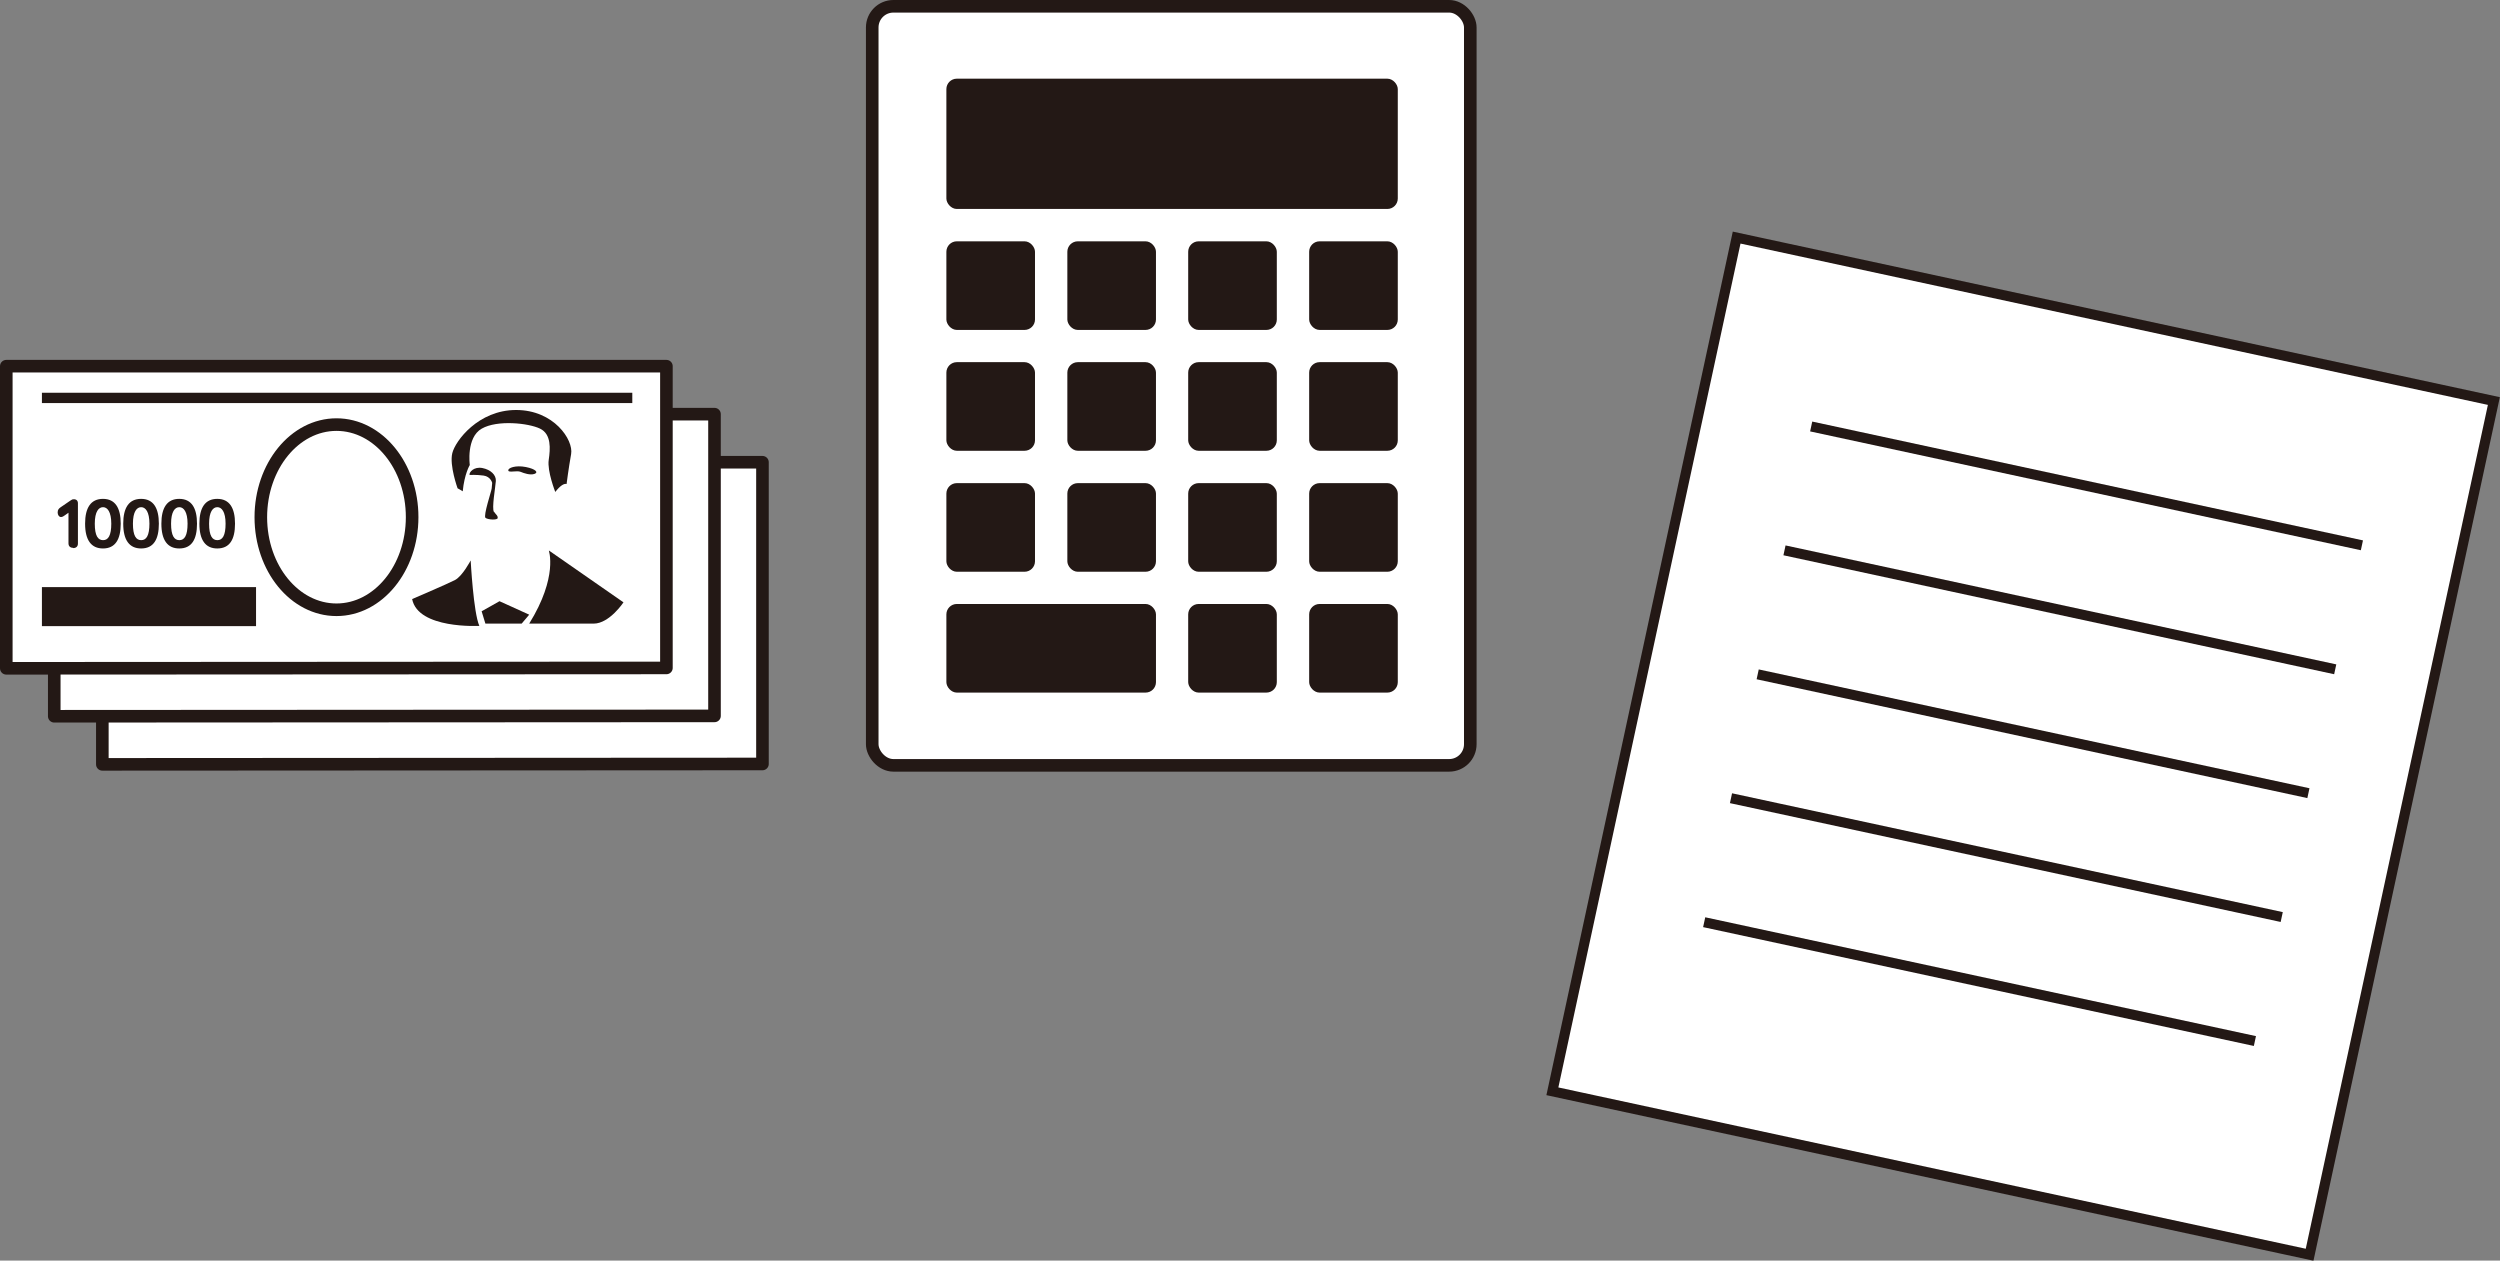 <?xml version="1.0" encoding="UTF-8"?><svg id="_レイヤー_2" xmlns="http://www.w3.org/2000/svg" viewBox="0 0 198.6 100.14"><rect x="0" y="0" width="198.6" height="100.14" fill="#808080" stroke="none"/><defs><style>.cls-1{stroke-linecap:round;stroke-linejoin:round;}.cls-1,.cls-2,.cls-3,.cls-4{fill:#fff;}.cls-1,.cls-2,.cls-4{stroke:#231815;}.cls-5{fill:#231815;}.cls-2{stroke-width:.8px;}.cls-2,.cls-4{stroke-miterlimit:10;}</style></defs><g id="_レイヤー_3"><polygon class="cls-1" points="60.57 60.69 8.13 60.72 8.13 36.72 60.57 36.72 60.57 60.69"/><polygon class="cls-1" points="56.76 56.87 4.31 56.9 4.31 32.9 56.76 32.9 56.76 56.87"/><polygon class="cls-1" points="52.94 53.06 .5 53.09 .5 29.09 52.94 29.09 52.94 53.06"/><rect class="cls-5" x="3.33" y="31.2" width="46.9" height=".82"/><path class="cls-5" d="M5.81,43.52c-.23,0-.37-.13-.37-.36v-2.43l-.28.2c-.2.14-.24.14-.33.14-.14,0-.25-.17-.25-.36,0-.23.1-.32.26-.43l.79-.54c.1-.07.14-.08.24-.08.2,0,.32.12.32.32v3.2c0,.24-.15.36-.38.36Z"/><path class="cls-5" d="M8.18,43.57c-.93,0-1.42-.66-1.42-1.97h0c0-1.26.45-1.97,1.42-1.97.97,0,1.41.72,1.41,1.97s-.43,1.97-1.41,1.97ZM8.18,40.29h0c-.34,0-.65.35-.65,1.31s.25,1.31.66,1.31c.41,0,.65-.37.65-1.31s-.31-1.31-.65-1.31Z"/><path class="cls-5" d="M11.21,43.57c-.93,0-1.42-.66-1.42-1.97h0c0-1.26.45-1.97,1.42-1.97.97,0,1.41.72,1.41,1.97s-.42,1.97-1.41,1.97ZM11.21,40.29h0c-.34,0-.65.35-.65,1.31s.25,1.31.66,1.31c.41,0,.65-.37.65-1.31s-.31-1.31-.65-1.31Z"/><path class="cls-5" d="M14.24,43.57c-.93,0-1.42-.66-1.42-1.97h0c0-1.26.45-1.97,1.42-1.97.97,0,1.41.72,1.41,1.97s-.42,1.97-1.41,1.97ZM14.24,40.29h0c-.34,0-.65.35-.65,1.31s.25,1.31.66,1.31c.41,0,.65-.37.65-1.31s-.31-1.31-.65-1.31Z"/><path class="cls-5" d="M17.26,43.57c-.93,0-1.42-.66-1.42-1.97h0c0-1.26.45-1.97,1.42-1.97.97,0,1.41.72,1.41,1.97s-.42,1.97-1.41,1.97ZM17.26,40.29h0c-.34,0-.65.35-.65,1.31s.25,1.31.66,1.31c.41,0,.65-.37.65-1.31s-.31-1.31-.65-1.31Z"/><path class="cls-5" d="M43.59,43.71s.77,2.09-1.55,5.83c0,0,3.87,0,5.12,0,1.25,0,2.37-1.69,2.37-1.69l-5.94-4.13Z"/><path class="cls-5" d="M37.39,44.51s.22,4.18.69,5.21c0,0-4.87.27-5.34-2.13,0,0,2.8-1.2,3.4-1.51.6-.31,1.25-1.56,1.25-1.56Z"/><polygon class="cls-5" points="38.26 48.56 39.68 47.76 42.04 48.83 41.44 49.54 38.56 49.54 38.26 48.56"/><path class="cls-3" d="M37.39,44.51s1.21,2.31,2.37,2.85c0,0,3.57-1.16,3.83-3.65,0,0,.6-1.44.65-2.1,0,0,.86-.17,1.08-1.51.13-.83.05-1.56-.29-1.66-.21-.06-.51.12-.91.63,0,0-.65-1.65-.52-2.54.13-.89.22-2.05-.69-2.49s-3.39-.71-4.63,0c-1.25.71-.95,2.89-.95,2.89,0,0-.43.71-.56,2.09,0,0-.28-.18-.41-.24-.12-.06-.27,0-.38.46-.22.93.6,1.96.6,1.96,0,0,.26,1.91.82,3.29Z"/><path class="cls-5" d="M45.02,38.45c-.21-.06-.51.12-.91.63,0,0-.65-1.65-.52-2.54.13-.89.22-2.05-.69-2.49s-3.39-.71-4.63,0c-1.25.71-.95,2.89-.95,2.89,0,0-.43.71-.56,2.09,0,0-.28-.18-.41-.24,0,0-.66-1.82-.42-2.79.24-.98,2.07-3.43,5.07-3.43,3,0,4.57,2.38,4.37,3.5-.2,1.12-.36,2.37-.36,2.37Z"/><path class="cls-5" d="M39.24,40.67c-.19-.28.12-1.98.15-2.46s-.41-.9-1.07-1.03c-.66-.13-1.07.33-1.02.55,0,0,.56-.03,1.12.05.56.08.68.58.68.58l-.04.44c0,.15-.69,2.19-.49,2.34.19.15.97.2.97,0s-.1-.2-.29-.48Z"/><path class="cls-5" d="M40.38,37.37c-.03-.2.58-.43,1.39-.27.81.16,1.02.44.68.55-.34.11-.81-.05-1.1-.17-.29-.12-.94.09-.97-.1Z"/><path class="cls-4" d="M32.74,41.08c0,4.06-2.69,7.36-6.01,7.36-3.32,0-6.01-3.29-6.01-7.35s2.69-7.36,6.01-7.36c3.32,0,6.01,3.29,6.01,7.35Z"/><rect class="cls-5" x="3.33" y="46.64" width="17.01" height="3.1"/><rect class="cls-4" x="69.29" y=".5" width="47.51" height="60.3" rx="1.68" ry="1.68"/><rect class="cls-5" x="75.18" y="47.98" width="16.65" height="7.04" rx=".83" ry=".83"/><rect class="cls-5" x="75.18" y="6.25" width="35.86" height="10.35" rx=".83" ry=".83"/><rect class="cls-5" x="94.39" y="47.98" width="7.04" height="7.04" rx=".83" ry=".83"/><rect class="cls-5" x="104" y="47.98" width="7.04" height="7.04" rx=".83" ry=".83"/><rect class="cls-5" x="94.39" y="38.38" width="7.04" height="7.04" rx=".83" ry=".83"/><rect class="cls-5" x="104" y="38.38" width="7.04" height="7.04" rx=".83" ry=".83"/><rect class="cls-5" x="75.18" y="38.38" width="7.04" height="7.04" rx=".83" ry=".83"/><rect class="cls-5" x="84.79" y="38.38" width="7.04" height="7.04" rx=".83" ry=".83"/><rect class="cls-5" x="94.39" y="28.77" width="7.04" height="7.04" rx=".83" ry=".83"/><rect class="cls-5" x="104" y="28.77" width="7.04" height="7.04" rx=".83" ry=".83"/><rect class="cls-5" x="75.18" y="28.77" width="7.04" height="7.04" rx=".83" ry=".83"/><rect class="cls-5" x="84.79" y="28.77" width="7.04" height="7.04" rx=".83" ry=".83"/><rect class="cls-5" x="94.39" y="19.17" width="7.04" height="7.04" rx=".83" ry=".83"/><rect class="cls-5" x="104" y="19.17" width="7.04" height="7.04" rx=".83" ry=".83"/><rect class="cls-5" x="75.18" y="19.17" width="7.04" height="7.04" rx=".83" ry=".83"/><rect class="cls-5" x="84.79" y="19.17" width="7.04" height="7.04" rx=".83" ry=".83"/><rect class="cls-2" x="129.95" y="24.58" width="61.54" height="69.38" transform="translate(16.12 -32.57) rotate(12.18)"/><line class="cls-2" x1="143.88" y1="33.88" x2="187.63" y2="43.32"/><line class="cls-2" x1="141.76" y1="43.72" x2="185.51" y2="53.17"/><line class="cls-2" x1="139.63" y1="53.57" x2="183.38" y2="63.01"/><line class="cls-2" x1="137.51" y1="63.41" x2="181.26" y2="72.85"/><line class="cls-2" x1="135.38" y1="73.26" x2="179.13" y2="82.7"/></g></svg>